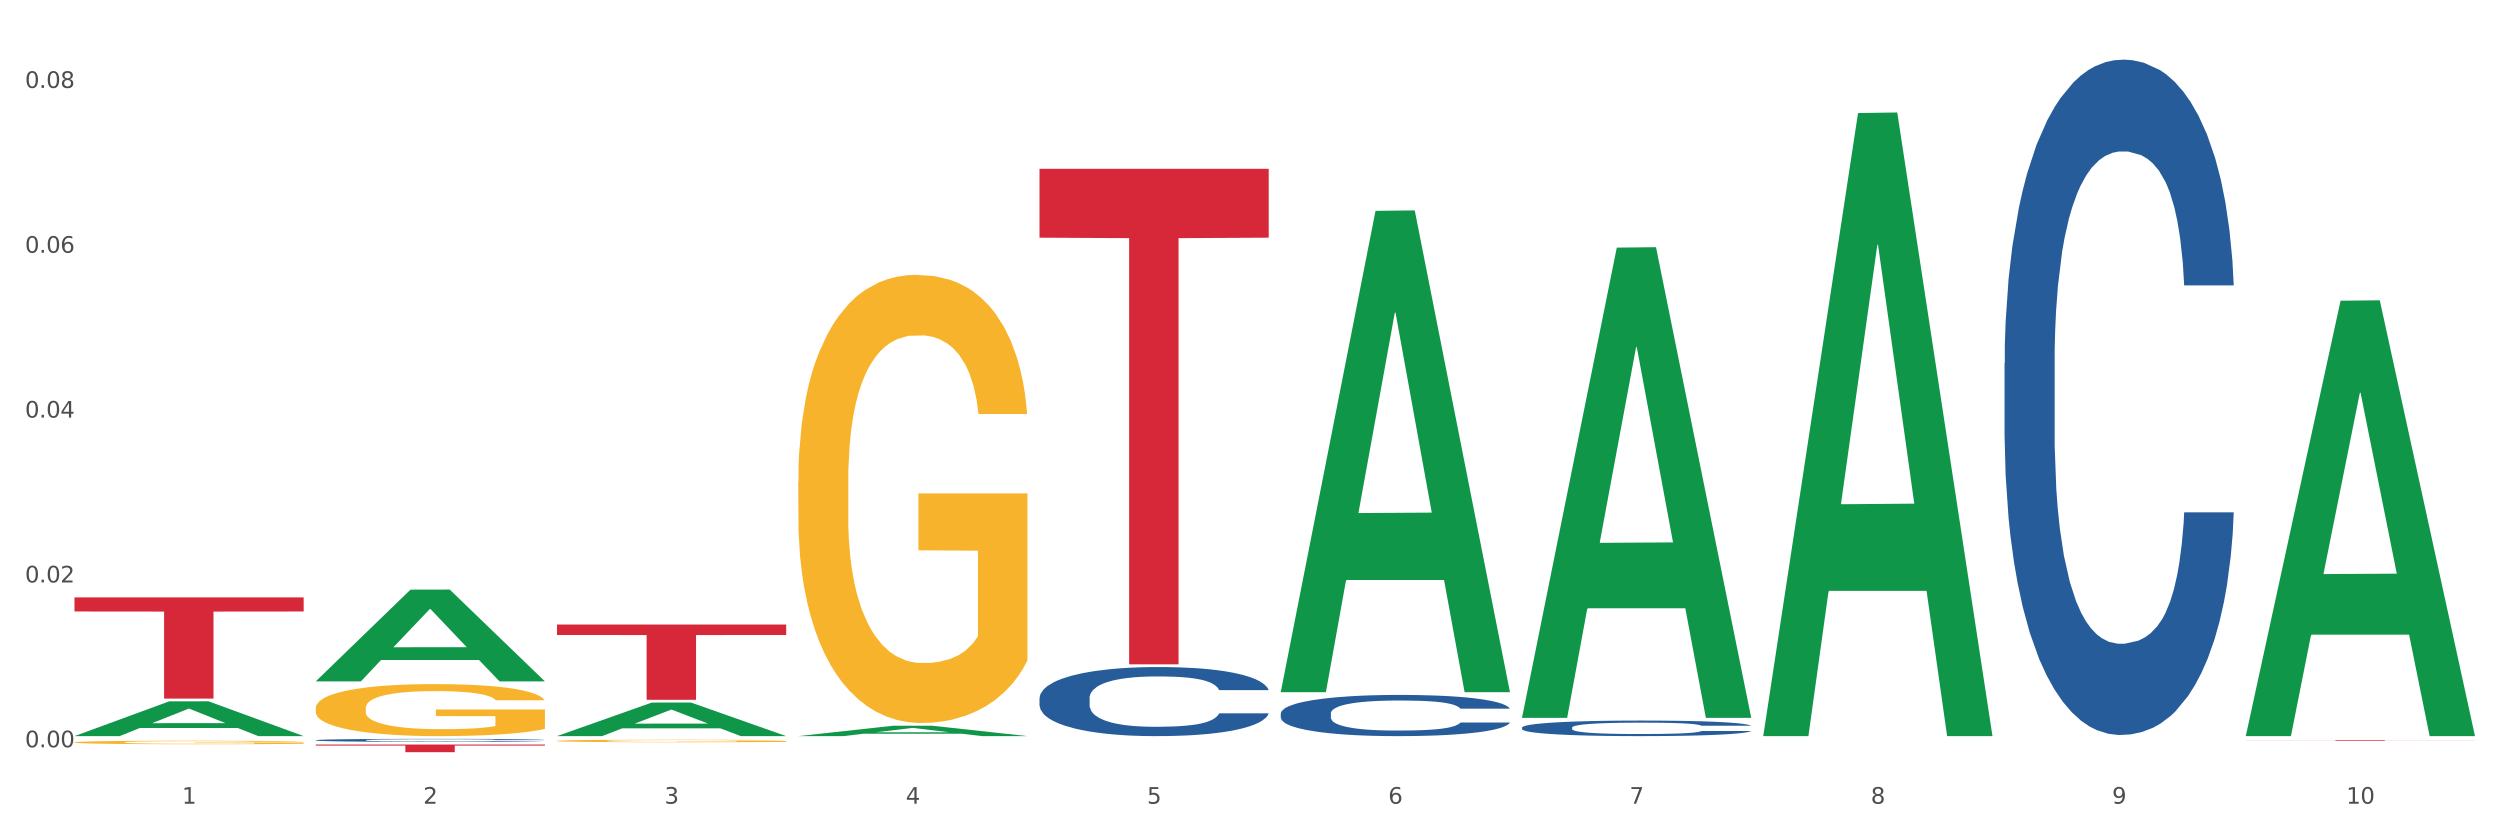 <?xml version="1.0" encoding="utf-8" standalone="no"?>
<!DOCTYPE svg PUBLIC "-//W3C//DTD SVG 1.1//EN"
  "http://www.w3.org/Graphics/SVG/1.1/DTD/svg11.dtd">
<svg xmlns:xlink="http://www.w3.org/1999/xlink" width="1080pt" height="360pt" viewBox="0 0 1080 360" xmlns="http://www.w3.org/2000/svg" version="1.1">
 <rect x="0" y="0" width="1080" height="360" fill="#333333" stroke="none"/>
 <defs>
  <style type="text/css">*{stroke-linejoin: round; stroke-linecap: butt}</style>
 </defs>
 <g id="figure_1">
  <g id="patch_1">
   <path d="M 0 360 
L 1080 360 
L 1080 0 
L 0 0 
z
" style="fill: #ffffff; stroke: #ffffff; stroke-linejoin: miter"/>
  </g>
  <g id="axes_1">
   <g id="matplotlib.axis_1">
    <g id="xtick_1">
     <g id="text_1">
      <!-- 1 -->
      <g style="fill: #4d4d4d" transform="translate(78.627 347.204) scale(0.096 -0.096)">
       <defs>
        <path id="DejaVuSans-31" d="M 794 531 
L 1825 531 
L 1825 4091 
L 703 3866 
L 703 4441 
L 1819 4666 
L 2450 4666 
L 2450 531 
L 3481 531 
L 3481 0 
L 794 0 
L 794 531 
z
" transform="scale(0.016)"/>
       </defs>
       <use xlink:href="#DejaVuSans-31"/>
      </g>
     </g>
    </g>
    <g id="xtick_2">
     <g id="text_2">
      <!-- 2 -->
      <g style="fill: #4d4d4d" transform="translate(182.851 347.204) scale(0.096 -0.096)">
       <defs>
        <path id="DejaVuSans-32" d="M 1228 531 
L 3431 531 
L 3431 0 
L 469 0 
L 469 531 
Q 828 903 1448 1529 
Q 2069 2156 2228 2338 
Q 2531 2678 2651 2914 
Q 2772 3150 2772 3378 
Q 2772 3750 2511 3984 
Q 2250 4219 1831 4219 
Q 1534 4219 1204 4116 
Q 875 4013 500 3803 
L 500 4441 
Q 881 4594 1212 4672 
Q 1544 4750 1819 4750 
Q 2544 4750 2975 4387 
Q 3406 4025 3406 3419 
Q 3406 3131 3298 2873 
Q 3191 2616 2906 2266 
Q 2828 2175 2409 1742 
Q 1991 1309 1228 531 
z
" transform="scale(0.016)"/>
       </defs>
       <use xlink:href="#DejaVuSans-32"/>
      </g>
     </g>
    </g>
    <g id="xtick_3">
     <g id="text_3">
      <!-- 3 -->
      <g style="fill: #4d4d4d" transform="translate(287.074 347.204) scale(0.096 -0.096)">
       <defs>
        <path id="DejaVuSans-33" d="M 2597 2516 
Q 3050 2419 3304 2112 
Q 3559 1806 3559 1356 
Q 3559 666 3084 287 
Q 2609 -91 1734 -91 
Q 1441 -91 1130 -33 
Q 819 25 488 141 
L 488 750 
Q 750 597 1062 519 
Q 1375 441 1716 441 
Q 2309 441 2620 675 
Q 2931 909 2931 1356 
Q 2931 1769 2642 2001 
Q 2353 2234 1838 2234 
L 1294 2234 
L 1294 2753 
L 1863 2753 
Q 2328 2753 2575 2939 
Q 2822 3125 2822 3475 
Q 2822 3834 2567 4026 
Q 2313 4219 1838 4219 
Q 1578 4219 1281 4162 
Q 984 4106 628 3988 
L 628 4550 
Q 988 4650 1302 4700 
Q 1616 4750 1894 4750 
Q 2613 4750 3031 4423 
Q 3450 4097 3450 3541 
Q 3450 3153 3228 2886 
Q 3006 2619 2597 2516 
z
" transform="scale(0.016)"/>
       </defs>
       <use xlink:href="#DejaVuSans-33"/>
      </g>
     </g>
    </g>
    <g id="xtick_4">
     <g id="text_4">
      <!-- 4 -->
      <g style="fill: #4d4d4d" transform="translate(391.298 347.204) scale(0.096 -0.096)">
       <defs>
        <path id="DejaVuSans-34" d="M 2419 4116 
L 825 1625 
L 2419 1625 
L 2419 4116 
z
M 2253 4666 
L 3047 4666 
L 3047 1625 
L 3713 1625 
L 3713 1100 
L 3047 1100 
L 3047 0 
L 2419 0 
L 2419 1100 
L 313 1100 
L 313 1709 
L 2253 4666 
z
" transform="scale(0.016)"/>
       </defs>
       <use xlink:href="#DejaVuSans-34"/>
      </g>
     </g>
    </g>
    <g id="xtick_5">
     <g id="text_5">
      <!-- 5 -->
      <g style="fill: #4d4d4d" transform="translate(495.522 347.204) scale(0.096 -0.096)">
       <defs>
        <path id="DejaVuSans-35" d="M 691 4666 
L 3169 4666 
L 3169 4134 
L 1269 4134 
L 1269 2991 
Q 1406 3038 1543 3061 
Q 1681 3084 1819 3084 
Q 2600 3084 3056 2656 
Q 3513 2228 3513 1497 
Q 3513 744 3044 326 
Q 2575 -91 1722 -91 
Q 1428 -91 1123 -41 
Q 819 9 494 109 
L 494 744 
Q 775 591 1075 516 
Q 1375 441 1709 441 
Q 2250 441 2565 725 
Q 2881 1009 2881 1497 
Q 2881 1984 2565 2268 
Q 2250 2553 1709 2553 
Q 1456 2553 1204 2497 
Q 953 2441 691 2322 
L 691 4666 
z
" transform="scale(0.016)"/>
       </defs>
       <use xlink:href="#DejaVuSans-35"/>
      </g>
     </g>
    </g>
    <g id="xtick_6">
     <g id="text_6">
      <!-- 6 -->
      <g style="fill: #4d4d4d" transform="translate(599.745 347.204) scale(0.096 -0.096)">
       <defs>
        <path id="DejaVuSans-36" d="M 2113 2584 
Q 1688 2584 1439 2293 
Q 1191 2003 1191 1497 
Q 1191 994 1439 701 
Q 1688 409 2113 409 
Q 2538 409 2786 701 
Q 3034 994 3034 1497 
Q 3034 2003 2786 2293 
Q 2538 2584 2113 2584 
z
M 3366 4563 
L 3366 3988 
Q 3128 4100 2886 4159 
Q 2644 4219 2406 4219 
Q 1781 4219 1451 3797 
Q 1122 3375 1075 2522 
Q 1259 2794 1537 2939 
Q 1816 3084 2150 3084 
Q 2853 3084 3261 2657 
Q 3669 2231 3669 1497 
Q 3669 778 3244 343 
Q 2819 -91 2113 -91 
Q 1303 -91 875 529 
Q 447 1150 447 2328 
Q 447 3434 972 4092 
Q 1497 4750 2381 4750 
Q 2619 4750 2861 4703 
Q 3103 4656 3366 4563 
z
" transform="scale(0.016)"/>
       </defs>
       <use xlink:href="#DejaVuSans-36"/>
      </g>
     </g>
    </g>
    <g id="xtick_7">
     <g id="text_7">
      <!-- 7 -->
      <g style="fill: #4d4d4d" transform="translate(703.969 347.204) scale(0.096 -0.096)">
       <defs>
        <path id="DejaVuSans-37" d="M 525 4666 
L 3525 4666 
L 3525 4397 
L 1831 0 
L 1172 0 
L 2766 4134 
L 525 4134 
L 525 4666 
z
" transform="scale(0.016)"/>
       </defs>
       <use xlink:href="#DejaVuSans-37"/>
      </g>
     </g>
    </g>
    <g id="xtick_8">
     <g id="text_8">
      <!-- 8 -->
      <g style="fill: #4d4d4d" transform="translate(808.193 347.204) scale(0.096 -0.096)">
       <defs>
        <path id="DejaVuSans-38" d="M 2034 2216 
Q 1584 2216 1326 1975 
Q 1069 1734 1069 1313 
Q 1069 891 1326 650 
Q 1584 409 2034 409 
Q 2484 409 2743 651 
Q 3003 894 3003 1313 
Q 3003 1734 2745 1975 
Q 2488 2216 2034 2216 
z
M 1403 2484 
Q 997 2584 770 2862 
Q 544 3141 544 3541 
Q 544 4100 942 4425 
Q 1341 4750 2034 4750 
Q 2731 4750 3128 4425 
Q 3525 4100 3525 3541 
Q 3525 3141 3298 2862 
Q 3072 2584 2669 2484 
Q 3125 2378 3379 2068 
Q 3634 1759 3634 1313 
Q 3634 634 3220 271 
Q 2806 -91 2034 -91 
Q 1263 -91 848 271 
Q 434 634 434 1313 
Q 434 1759 690 2068 
Q 947 2378 1403 2484 
z
M 1172 3481 
Q 1172 3119 1398 2916 
Q 1625 2713 2034 2713 
Q 2441 2713 2670 2916 
Q 2900 3119 2900 3481 
Q 2900 3844 2670 4047 
Q 2441 4250 2034 4250 
Q 1625 4250 1398 4047 
Q 1172 3844 1172 3481 
z
" transform="scale(0.016)"/>
       </defs>
       <use xlink:href="#DejaVuSans-38"/>
      </g>
     </g>
    </g>
    <g id="xtick_9">
     <g id="text_9">
      <!-- 9 -->
      <g style="fill: #4d4d4d" transform="translate(912.416 347.204) scale(0.096 -0.096)">
       <defs>
        <path id="DejaVuSans-39" d="M 703 97 
L 703 672 
Q 941 559 1184 500 
Q 1428 441 1663 441 
Q 2288 441 2617 861 
Q 2947 1281 2994 2138 
Q 2813 1869 2534 1725 
Q 2256 1581 1919 1581 
Q 1219 1581 811 2004 
Q 403 2428 403 3163 
Q 403 3881 828 4315 
Q 1253 4750 1959 4750 
Q 2769 4750 3195 4129 
Q 3622 3509 3622 2328 
Q 3622 1225 3098 567 
Q 2575 -91 1691 -91 
Q 1453 -91 1209 -44 
Q 966 3 703 97 
z
M 1959 2075 
Q 2384 2075 2632 2365 
Q 2881 2656 2881 3163 
Q 2881 3666 2632 3958 
Q 2384 4250 1959 4250 
Q 1534 4250 1286 3958 
Q 1038 3666 1038 3163 
Q 1038 2656 1286 2365 
Q 1534 2075 1959 2075 
z
" transform="scale(0.016)"/>
       </defs>
       <use xlink:href="#DejaVuSans-39"/>
      </g>
     </g>
    </g>
    <g id="xtick_10">
     <g id="text_10">
      <!-- 10 -->
      <g style="fill: #4d4d4d" transform="translate(1013.586 347.204) scale(0.096 -0.096)">
       <defs>
        <path id="DejaVuSans-30" d="M 2034 4250 
Q 1547 4250 1301 3770 
Q 1056 3291 1056 2328 
Q 1056 1369 1301 889 
Q 1547 409 2034 409 
Q 2525 409 2770 889 
Q 3016 1369 3016 2328 
Q 3016 3291 2770 3770 
Q 2525 4250 2034 4250 
z
M 2034 4750 
Q 2819 4750 3233 4129 
Q 3647 3509 3647 2328 
Q 3647 1150 3233 529 
Q 2819 -91 2034 -91 
Q 1250 -91 836 529 
Q 422 1150 422 2328 
Q 422 3509 836 4129 
Q 1250 4750 2034 4750 
z
" transform="scale(0.016)"/>
       </defs>
       <use xlink:href="#DejaVuSans-31"/>
       <use xlink:href="#DejaVuSans-30" transform="translate(63.623 0)"/>
      </g>
     </g>
    </g>
    <g id="xtick_11"/>
    <g id="xtick_12"/>
    <g id="xtick_13"/>
    <g id="xtick_14"/>
    <g id="xtick_15"/>
    <g id="xtick_16"/>
    <g id="xtick_17"/>
    <g id="xtick_18"/>
    <g id="xtick_19"/>
   </g>
   <g id="matplotlib.axis_2">
    <g id="ytick_1">
     <g id="text_11">
      <!-- 0.00 -->
      <g style="fill: #4d4d4d" transform="translate(10.8 322.827) scale(0.096 -0.096)">
       <defs>
        <path id="DejaVuSans-2e" d="M 684 794 
L 1344 794 
L 1344 0 
L 684 0 
L 684 794 
z
" transform="scale(0.016)"/>
       </defs>
       <use xlink:href="#DejaVuSans-30"/>
       <use xlink:href="#DejaVuSans-2e" transform="translate(63.623 0)"/>
       <use xlink:href="#DejaVuSans-30" transform="translate(95.41 0)"/>
       <use xlink:href="#DejaVuSans-30" transform="translate(159.033 0)"/>
      </g>
     </g>
    </g>
    <g id="ytick_2">
     <g id="text_12">
      <!-- 0.02 -->
      <g style="fill: #4d4d4d" transform="translate(10.8 251.615) scale(0.096 -0.096)">
       <use xlink:href="#DejaVuSans-30"/>
       <use xlink:href="#DejaVuSans-2e" transform="translate(63.623 0)"/>
       <use xlink:href="#DejaVuSans-30" transform="translate(95.41 0)"/>
       <use xlink:href="#DejaVuSans-32" transform="translate(159.033 0)"/>
      </g>
     </g>
    </g>
    <g id="ytick_3">
     <g id="text_13">
      <!-- 0.04 -->
      <g style="fill: #4d4d4d" transform="translate(10.8 180.404) scale(0.096 -0.096)">
       <use xlink:href="#DejaVuSans-30"/>
       <use xlink:href="#DejaVuSans-2e" transform="translate(63.623 0)"/>
       <use xlink:href="#DejaVuSans-30" transform="translate(95.41 0)"/>
       <use xlink:href="#DejaVuSans-34" transform="translate(159.033 0)"/>
      </g>
     </g>
    </g>
    <g id="ytick_4">
     <g id="text_14">
      <!-- 0.06 -->
      <g style="fill: #4d4d4d" transform="translate(10.8 109.192) scale(0.096 -0.096)">
       <use xlink:href="#DejaVuSans-30"/>
       <use xlink:href="#DejaVuSans-2e" transform="translate(63.623 0)"/>
       <use xlink:href="#DejaVuSans-30" transform="translate(95.41 0)"/>
       <use xlink:href="#DejaVuSans-36" transform="translate(159.033 0)"/>
      </g>
     </g>
    </g>
    <g id="ytick_5">
     <g id="text_15">
      <!-- 0.08 -->
      <g style="fill: #4d4d4d" transform="translate(10.8 37.98) scale(0.096 -0.096)">
       <use xlink:href="#DejaVuSans-30"/>
       <use xlink:href="#DejaVuSans-2e" transform="translate(63.623 0)"/>
       <use xlink:href="#DejaVuSans-30" transform="translate(95.41 0)"/>
       <use xlink:href="#DejaVuSans-38" transform="translate(159.033 0)"/>
      </g>
     </g>
    </g>
    <g id="ytick_6"/>
    <g id="ytick_7"/>
    <g id="ytick_8"/>
    <g id="ytick_9"/>
   </g>
   <g id="PolyCollection_1">
    <path d="M 32.175 317.978 
L 32.277 317.964 
L 73.107 302.973 
L 90.051 302.959 
L 131.187 318.006 
L 111.589 318.006 
L 102.709 314.502 
L 60.552 314.502 
L 60.246 314.559 
L 51.671 318.006 
L 32.175 318.006 
L 32.175 317.978 
L 65.86 312.411 
L 97.401 312.397 
L 81.783 306.166 
L 81.579 306.138 
L 81.375 306.18 
L 65.758 312.397 
L 65.86 312.411 
L 32.175 317.978 
z
" clip-path="url(#p36916432f7)" style="fill: #109648"/>
    <path d="M 970.188 319.676 
L 1069.2 319.676 
L 1069.2 319.718 
L 1030.252 319.718 
L 1030.252 319.977 
L 1008.901 319.977 
L 1008.901 319.718 
L 970.188 319.718 
L 970.188 319.676 
L 970.188 319.676 
z
" clip-path="url(#p36916432f7)" style="fill: #d62839"/>
    <path d="M 449.069 72.933 
L 548.082 72.933 
L 548.082 102.68 
L 509.134 102.881 
L 509.134 286.987 
L 487.783 286.987 
L 487.783 102.881 
L 449.069 102.68 
L 449.069 73.134 
L 449.069 72.933 
z
" clip-path="url(#p36916432f7)" style="fill: #d62839"/>
    <path d="M 240.622 269.793 
L 339.635 269.793 
L 339.635 274.313 
L 300.687 274.344 
L 300.687 302.324 
L 279.336 302.324 
L 279.336 274.344 
L 240.622 274.313 
L 240.622 269.823 
L 240.622 269.793 
z
" clip-path="url(#p36916432f7)" style="fill: #d62839"/>
    <path d="M 136.399 321.651 
L 235.411 321.651 
L 235.411 322.109 
L 196.463 322.112 
L 196.463 324.95 
L 175.112 324.95 
L 175.112 322.112 
L 136.399 322.109 
L 136.399 321.654 
L 136.399 321.651 
z
" clip-path="url(#p36916432f7)" style="fill: #d62839"/>
    <path d="M 32.175 258.088 
L 131.187 258.088 
L 131.187 264.161 
L 92.239 264.202 
L 92.239 301.785 
L 70.888 301.785 
L 70.888 264.202 
L 32.175 264.161 
L 32.175 258.129 
L 32.175 258.088 
z
" clip-path="url(#p36916432f7)" style="fill: #d62839"/>
    <path d="M 344.846 208.197 
L 344.963 208.02 
L 344.963 201.655 
L 345.197 196.173 
L 346.366 182.912 
L 348.119 171.949 
L 349.405 166.114 
L 350.691 161.34 
L 352.21 156.566 
L 354.081 151.615 
L 357.471 144.365 
L 359.575 140.652 
L 362.147 136.762 
L 366.823 131.104 
L 370.213 127.921 
L 373.72 125.269 
L 379.448 122.086 
L 383.188 120.672 
L 387.163 119.611 
L 391.956 118.903 
L 395.579 118.727 
L 403.529 119.257 
L 410.309 120.848 
L 413.582 122.086 
L 417.79 124.208 
L 420.011 125.623 
L 423.635 128.452 
L 427.376 132.165 
L 429.947 135.348 
L 433.805 141.36 
L 436.728 147.371 
L 439.416 154.798 
L 440.819 159.926 
L 441.871 164.7 
L 442.806 170.181 
L 443.741 178.845 
L 422.7 178.845 
L 421.882 172.657 
L 420.596 166.821 
L 418.725 161.163 
L 417.089 157.627 
L 414.283 153.206 
L 411.711 150.377 
L 409.023 148.255 
L 405.75 146.487 
L 403.178 145.603 
L 399.554 144.896 
L 392.423 145.073 
L 387.63 146.487 
L 384.357 148.255 
L 382.253 149.847 
L 380.383 151.615 
L 378.279 154.09 
L 375.824 157.804 
L 374.07 161.163 
L 372.317 165.407 
L 370.914 169.651 
L 369.628 174.602 
L 368.576 179.906 
L 367.758 185.388 
L 367.056 192.107 
L 366.472 203.246 
L 366.472 227.471 
L 366.706 232.952 
L 367.29 240.202 
L 367.992 245.683 
L 369.161 252.225 
L 370.213 256.646 
L 372.2 263.011 
L 374.421 268.316 
L 376.174 271.675 
L 377.928 274.504 
L 380.967 278.394 
L 384.357 281.577 
L 387.28 283.522 
L 391.254 285.29 
L 393.943 285.998 
L 396.281 286.351 
L 402.009 286.351 
L 406.1 285.821 
L 410.659 284.583 
L 414.166 282.992 
L 417.089 281.047 
L 420.362 277.864 
L 422.466 274.858 
L 422.466 237.903 
L 396.748 237.726 
L 396.748 213.148 
L 443.858 213.148 
L 443.858 285.29 
L 441.871 289.004 
L 439.65 292.363 
L 437.312 295.369 
L 433.805 299.082 
L 429.597 302.619 
L 425.856 305.094 
L 421.882 307.216 
L 417.206 309.161 
L 411.127 310.929 
L 407.386 311.637 
L 402.71 312.167 
L 397.216 312.344 
L 392.423 311.99 
L 387.747 311.106 
L 382.838 309.515 
L 378.045 307.216 
L 374.421 304.917 
L 370.797 302.088 
L 366.94 298.375 
L 363.9 294.839 
L 361.562 291.656 
L 358.99 287.589 
L 356.185 282.285 
L 354.081 277.51 
L 352.21 272.559 
L 350.223 266.194 
L 348.82 260.713 
L 347.418 253.817 
L 346.599 248.689 
L 345.664 240.732 
L 344.963 229.592 
L 344.846 208.197 
z
" clip-path="url(#p36916432f7)" style="fill: #f7b32b"/>
    <path d="M 240.622 320.071 
L 240.739 320.07 
L 240.739 320.035 
L 240.973 320.005 
L 242.142 319.931 
L 243.895 319.87 
L 245.181 319.838 
L 246.467 319.811 
L 247.987 319.784 
L 249.857 319.757 
L 253.247 319.717 
L 255.351 319.696 
L 257.923 319.674 
L 262.599 319.643 
L 265.989 319.625 
L 269.496 319.61 
L 275.224 319.593 
L 278.965 319.585 
L 282.939 319.579 
L 287.732 319.575 
L 291.356 319.574 
L 299.305 319.577 
L 306.085 319.586 
L 309.358 319.593 
L 313.566 319.605 
L 315.788 319.612 
L 319.411 319.628 
L 323.152 319.649 
L 325.724 319.666 
L 329.581 319.7 
L 332.504 319.733 
L 335.193 319.775 
L 336.595 319.803 
L 337.647 319.83 
L 338.583 319.86 
L 339.518 319.908 
L 318.476 319.908 
L 317.658 319.874 
L 316.372 319.841 
L 314.502 319.81 
L 312.865 319.79 
L 310.06 319.766 
L 307.488 319.75 
L 304.799 319.738 
L 301.526 319.728 
L 298.954 319.723 
L 295.33 319.72 
L 288.2 319.721 
L 283.407 319.728 
L 280.134 319.738 
L 278.03 319.747 
L 276.159 319.757 
L 274.055 319.771 
L 271.6 319.791 
L 269.847 319.81 
L 268.093 319.834 
L 266.69 319.857 
L 265.405 319.885 
L 264.352 319.914 
L 263.534 319.945 
L 262.833 319.982 
L 262.248 320.044 
L 262.248 320.179 
L 262.482 320.209 
L 263.067 320.249 
L 263.768 320.28 
L 264.937 320.316 
L 265.989 320.341 
L 267.976 320.376 
L 270.197 320.406 
L 271.951 320.424 
L 273.704 320.44 
L 276.744 320.462 
L 280.134 320.479 
L 283.056 320.49 
L 287.031 320.5 
L 289.719 320.504 
L 292.057 320.506 
L 297.785 320.506 
L 301.877 320.503 
L 306.436 320.496 
L 309.943 320.487 
L 312.865 320.476 
L 316.138 320.459 
L 318.242 320.442 
L 318.242 320.237 
L 292.525 320.236 
L 292.525 320.099 
L 339.635 320.099 
L 339.635 320.5 
L 337.647 320.521 
L 335.426 320.539 
L 333.088 320.556 
L 329.581 320.577 
L 325.373 320.596 
L 321.632 320.61 
L 317.658 320.622 
L 312.982 320.633 
L 306.903 320.643 
L 303.163 320.646 
L 298.487 320.649 
L 292.992 320.65 
L 288.2 320.648 
L 283.524 320.644 
L 278.614 320.635 
L 273.821 320.622 
L 270.197 320.609 
L 266.574 320.593 
L 262.716 320.573 
L 259.677 320.553 
L 257.339 320.535 
L 254.767 320.513 
L 251.961 320.483 
L 249.857 320.457 
L 247.987 320.429 
L 246 320.394 
L 244.597 320.363 
L 243.194 320.325 
L 242.376 320.297 
L 241.441 320.252 
L 240.739 320.19 
L 240.622 320.071 
z
" clip-path="url(#p36916432f7)" style="fill: #f7b32b"/>
    <path d="M 136.399 305.923 
L 136.516 305.902 
L 136.516 305.164 
L 136.749 304.528 
L 137.918 302.989 
L 139.672 301.717 
L 140.958 301.04 
L 142.244 300.486 
L 143.763 299.932 
L 145.634 299.358 
L 149.024 298.517 
L 151.128 298.086 
L 153.699 297.635 
L 158.375 296.978 
L 161.765 296.609 
L 165.272 296.301 
L 171 295.932 
L 174.741 295.768 
L 178.716 295.645 
L 183.508 295.562 
L 187.132 295.542 
L 195.081 295.604 
L 201.861 295.788 
L 205.135 295.932 
L 209.343 296.178 
L 211.564 296.342 
L 215.188 296.67 
L 218.928 297.101 
L 221.5 297.47 
L 225.358 298.168 
L 228.28 298.865 
L 230.969 299.727 
L 232.372 300.322 
L 233.424 300.876 
L 234.359 301.512 
L 235.294 302.517 
L 214.253 302.517 
L 213.434 301.799 
L 212.148 301.122 
L 210.278 300.466 
L 208.641 300.055 
L 205.836 299.542 
L 203.264 299.214 
L 200.576 298.968 
L 197.302 298.763 
L 194.731 298.66 
L 191.107 298.578 
L 183.976 298.599 
L 179.183 298.763 
L 175.91 298.968 
L 173.806 299.153 
L 171.936 299.358 
L 169.831 299.645 
L 167.377 300.076 
L 165.623 300.466 
L 163.87 300.958 
L 162.467 301.45 
L 161.181 302.025 
L 160.129 302.64 
L 159.311 303.276 
L 158.609 304.056 
L 158.025 305.348 
L 158.025 308.159 
L 158.259 308.795 
L 158.843 309.636 
L 159.544 310.272 
L 160.713 311.031 
L 161.765 311.544 
L 163.753 312.283 
L 165.974 312.898 
L 167.727 313.288 
L 169.481 313.616 
L 172.52 314.067 
L 175.91 314.437 
L 178.833 314.662 
L 182.807 314.867 
L 185.496 314.95 
L 187.834 314.991 
L 193.562 314.991 
L 197.653 314.929 
L 202.212 314.785 
L 205.719 314.601 
L 208.641 314.375 
L 211.915 314.006 
L 214.019 313.657 
L 214.019 309.369 
L 188.301 309.349 
L 188.301 306.497 
L 235.411 306.497 
L 235.411 314.867 
L 233.424 315.298 
L 231.203 315.688 
L 228.865 316.037 
L 225.358 316.468 
L 221.15 316.878 
L 217.409 317.165 
L 213.434 317.411 
L 208.758 317.637 
L 202.68 317.842 
L 198.939 317.924 
L 194.263 317.986 
L 188.769 318.006 
L 183.976 317.965 
L 179.3 317.863 
L 174.39 317.678 
L 169.598 317.411 
L 165.974 317.145 
L 162.35 316.816 
L 158.492 316.386 
L 155.453 315.975 
L 153.115 315.606 
L 150.543 315.134 
L 147.738 314.519 
L 145.634 313.965 
L 143.763 313.39 
L 141.776 312.652 
L 140.373 312.016 
L 138.97 311.216 
L 138.152 310.621 
L 137.217 309.698 
L 136.516 308.405 
L 136.399 305.923 
z
" clip-path="url(#p36916432f7)" style="fill: #f7b32b"/>
    <path d="M 32.175 320.697 
L 32.292 320.695 
L 32.292 320.646 
L 32.526 320.603 
L 33.695 320.5 
L 35.448 320.414 
L 36.734 320.368 
L 38.02 320.331 
L 39.54 320.294 
L 41.41 320.255 
L 44.8 320.199 
L 46.904 320.17 
L 49.476 320.139 
L 54.152 320.095 
L 57.542 320.07 
L 61.049 320.05 
L 66.777 320.025 
L 70.517 320.014 
L 74.492 320.006 
L 79.285 320 
L 82.909 319.999 
L 90.858 320.003 
L 97.638 320.015 
L 100.911 320.025 
L 105.119 320.042 
L 107.34 320.053 
L 110.964 320.075 
L 114.705 320.104 
L 117.277 320.128 
L 121.134 320.175 
L 124.057 320.222 
L 126.745 320.28 
L 128.148 320.32 
L 129.2 320.357 
L 130.135 320.4 
L 131.071 320.468 
L 110.029 320.468 
L 109.211 320.419 
L 107.925 320.374 
L 106.054 320.33 
L 104.418 320.302 
L 101.612 320.268 
L 99.041 320.246 
L 96.352 320.229 
L 93.079 320.215 
L 90.507 320.208 
L 86.883 320.203 
L 79.752 320.204 
L 74.96 320.215 
L 71.686 320.229 
L 69.582 320.242 
L 67.712 320.255 
L 65.608 320.275 
L 63.153 320.304 
L 61.399 320.33 
L 59.646 320.363 
L 58.243 320.396 
L 56.957 320.435 
L 55.905 320.476 
L 55.087 320.519 
L 54.386 320.571 
L 53.801 320.658 
L 53.801 320.847 
L 54.035 320.89 
L 54.619 320.946 
L 55.321 320.989 
L 56.49 321.04 
L 57.542 321.075 
L 59.529 321.124 
L 61.75 321.166 
L 63.504 321.192 
L 65.257 321.214 
L 68.296 321.244 
L 71.686 321.269 
L 74.609 321.284 
L 78.583 321.298 
L 81.272 321.304 
L 83.61 321.306 
L 89.338 321.306 
L 93.429 321.302 
L 97.988 321.293 
L 101.495 321.28 
L 104.418 321.265 
L 107.691 321.24 
L 109.795 321.217 
L 109.795 320.929 
L 84.078 320.927 
L 84.078 320.735 
L 131.187 320.735 
L 131.187 321.298 
L 129.2 321.327 
L 126.979 321.353 
L 124.641 321.377 
L 121.134 321.406 
L 116.926 321.433 
L 113.185 321.453 
L 109.211 321.469 
L 104.535 321.484 
L 98.456 321.498 
L 94.715 321.504 
L 90.039 321.508 
L 84.545 321.509 
L 79.752 321.507 
L 75.076 321.5 
L 70.167 321.487 
L 65.374 321.469 
L 61.75 321.451 
L 58.126 321.429 
L 54.269 321.4 
L 51.229 321.373 
L 48.891 321.348 
L 46.32 321.316 
L 43.514 321.275 
L 41.41 321.238 
L 39.54 321.199 
L 37.552 321.149 
L 36.15 321.106 
L 34.747 321.053 
L 33.928 321.013 
L 32.993 320.951 
L 32.292 320.864 
L 32.175 320.697 
z
" clip-path="url(#p36916432f7)" style="fill: #f7b32b"/>
    <path d="M 136.399 319.763 
L 136.516 319.762 
L 136.516 319.728 
L 136.867 319.683 
L 138.154 319.601 
L 139.793 319.538 
L 142.602 319.464 
L 144.123 319.434 
L 146.113 319.399 
L 150.209 319.343 
L 154.89 319.296 
L 158.167 319.27 
L 160.625 319.253 
L 166.126 319.224 
L 169.286 319.211 
L 172.563 319.2 
L 175.372 319.193 
L 180.053 319.185 
L 183.798 319.181 
L 188.129 319.18 
L 191.757 319.181 
L 196.555 319.186 
L 203.577 319.2 
L 206.269 319.208 
L 209.897 319.223 
L 213.642 319.242 
L 216.685 319.261 
L 220.196 319.288 
L 223.824 319.323 
L 227.336 319.368 
L 229.793 319.41 
L 231.783 319.454 
L 233.538 319.507 
L 234.826 319.565 
L 235.411 319.614 
L 213.993 319.614 
L 213.408 319.57 
L 212.238 319.522 
L 211.068 319.49 
L 209.78 319.464 
L 207.791 319.435 
L 206.035 319.416 
L 203.109 319.393 
L 200.417 319.379 
L 198.194 319.371 
L 195.502 319.364 
L 189.767 319.357 
L 185.671 319.357 
L 183.096 319.359 
L 179.936 319.365 
L 177.244 319.373 
L 174.084 319.387 
L 171.626 319.403 
L 169.169 319.423 
L 167.764 319.437 
L 165.658 319.463 
L 164.253 319.484 
L 162.381 319.521 
L 161.327 319.547 
L 159.455 319.615 
L 158.635 319.664 
L 158.284 319.699 
L 158.05 319.737 
L 158.05 319.922 
L 158.752 320.004 
L 159.338 320.04 
L 160.274 320.08 
L 162.029 320.132 
L 164.604 320.183 
L 167.296 320.22 
L 169.52 320.243 
L 171.626 320.259 
L 173.733 320.272 
L 176.308 320.284 
L 178.415 320.291 
L 181.575 320.298 
L 185.32 320.302 
L 188.246 320.302 
L 194.214 320.296 
L 196.906 320.29 
L 199.481 320.282 
L 202.29 320.269 
L 204.514 320.254 
L 205.801 320.244 
L 207.908 320.221 
L 209.546 320.197 
L 210.951 320.17 
L 211.887 320.147 
L 212.94 320.111 
L 213.759 320.071 
L 213.993 320.049 
L 235.411 320.049 
L 234.943 320.092 
L 234.124 320.134 
L 232.485 320.189 
L 231.198 320.221 
L 229.208 320.26 
L 227.102 320.293 
L 224.176 320.33 
L 221.484 320.357 
L 218.675 320.381 
L 215.632 320.402 
L 210.131 320.432 
L 208.142 320.44 
L 203.928 320.455 
L 200.651 320.463 
L 195.853 320.471 
L 190.937 320.476 
L 185.788 320.477 
L 181.223 320.475 
L 176.191 320.468 
L 173.031 320.46 
L 169.52 320.45 
L 165.424 320.433 
L 161.561 320.413 
L 157.933 320.389 
L 154.539 320.362 
L 151.379 320.331 
L 147.283 320.28 
L 144.24 320.231 
L 142.016 320.184 
L 140.495 320.145 
L 138.973 320.096 
L 138.154 320.061 
L 136.867 319.978 
L 136.399 319.901 
L 136.399 319.763 
z
" clip-path="url(#p36916432f7)" style="fill: #255c99"/>
    <path d="M 449.069 301.571 
L 449.187 301.544 
L 449.187 300.78 
L 449.538 299.745 
L 450.825 297.837 
L 452.464 296.392 
L 455.272 294.702 
L 456.794 293.994 
L 458.783 293.203 
L 462.88 291.922 
L 467.561 290.832 
L 470.838 290.232 
L 473.296 289.851 
L 478.797 289.169 
L 481.957 288.87 
L 485.234 288.624 
L 488.042 288.461 
L 492.724 288.27 
L 496.469 288.188 
L 500.799 288.161 
L 504.427 288.188 
L 509.226 288.297 
L 516.248 288.624 
L 518.94 288.815 
L 522.568 289.142 
L 526.313 289.578 
L 529.356 290.014 
L 532.867 290.641 
L 536.495 291.459 
L 540.006 292.495 
L 542.464 293.449 
L 544.454 294.457 
L 546.209 295.684 
L 547.497 297.019 
L 548.082 298.137 
L 526.664 298.137 
L 526.079 297.128 
L 524.909 296.038 
L 523.738 295.302 
L 522.451 294.702 
L 520.461 294.021 
L 518.706 293.585 
L 515.78 293.067 
L 513.088 292.74 
L 510.864 292.549 
L 508.173 292.386 
L 502.438 292.222 
L 498.342 292.222 
L 495.767 292.277 
L 492.607 292.413 
L 489.915 292.604 
L 486.755 292.931 
L 484.297 293.285 
L 481.84 293.748 
L 480.435 294.075 
L 478.328 294.675 
L 476.924 295.166 
L 475.051 296.011 
L 473.998 296.61 
L 472.126 298.164 
L 471.306 299.309 
L 470.955 300.099 
L 470.721 300.971 
L 470.721 305.223 
L 471.423 307.131 
L 472.009 307.949 
L 472.945 308.876 
L 474.7 310.075 
L 477.275 311.247 
L 479.967 312.092 
L 482.191 312.61 
L 484.297 312.991 
L 486.404 313.291 
L 488.979 313.564 
L 491.085 313.727 
L 494.245 313.891 
L 497.991 313.972 
L 500.916 313.972 
L 506.885 313.836 
L 509.577 313.7 
L 512.152 313.509 
L 514.961 313.209 
L 517.184 312.882 
L 518.472 312.637 
L 520.578 312.119 
L 522.217 311.574 
L 523.621 310.947 
L 524.558 310.402 
L 525.611 309.584 
L 526.43 308.658 
L 526.664 308.167 
L 548.082 308.167 
L 547.614 309.148 
L 546.795 310.102 
L 545.156 311.383 
L 543.869 312.119 
L 541.879 313.018 
L 539.772 313.782 
L 536.846 314.627 
L 534.155 315.253 
L 531.346 315.799 
L 528.303 316.289 
L 522.802 316.971 
L 520.813 317.161 
L 516.599 317.488 
L 513.322 317.679 
L 508.524 317.87 
L 503.608 317.979 
L 498.459 318.006 
L 493.894 317.952 
L 488.862 317.788 
L 485.702 317.625 
L 482.191 317.379 
L 478.094 316.998 
L 474.232 316.535 
L 470.604 315.989 
L 467.21 315.363 
L 464.05 314.654 
L 459.954 313.482 
L 456.911 312.337 
L 454.687 311.274 
L 453.166 310.375 
L 451.644 309.23 
L 450.825 308.439 
L 449.538 306.532 
L 449.069 304.76 
L 449.069 301.571 
z
" clip-path="url(#p36916432f7)" style="fill: #255c99"/>
    <path d="M 553.293 308.205 
L 553.41 308.189 
L 553.41 307.734 
L 553.761 307.116 
L 555.049 305.978 
L 556.687 305.117 
L 559.496 304.109 
L 561.017 303.686 
L 563.007 303.215 
L 567.103 302.451 
L 571.785 301.801 
L 575.062 301.443 
L 577.52 301.216 
L 583.02 300.809 
L 586.18 300.63 
L 589.457 300.484 
L 592.266 300.387 
L 596.948 300.273 
L 600.693 300.224 
L 605.023 300.208 
L 608.651 300.224 
L 613.45 300.289 
L 620.472 300.484 
L 623.164 300.598 
L 626.792 300.793 
L 630.537 301.053 
L 633.58 301.313 
L 637.091 301.687 
L 640.719 302.175 
L 644.23 302.792 
L 646.688 303.361 
L 648.677 303.963 
L 650.433 304.694 
L 651.72 305.491 
L 652.306 306.157 
L 630.888 306.157 
L 630.303 305.556 
L 629.132 304.905 
L 627.962 304.467 
L 626.675 304.109 
L 624.685 303.703 
L 622.929 303.442 
L 620.004 303.134 
L 617.312 302.939 
L 615.088 302.825 
L 612.396 302.727 
L 606.661 302.63 
L 602.565 302.63 
L 599.99 302.662 
L 596.83 302.744 
L 594.139 302.857 
L 590.979 303.052 
L 588.521 303.264 
L 586.063 303.54 
L 584.659 303.735 
L 582.552 304.093 
L 581.148 304.385 
L 579.275 304.889 
L 578.222 305.247 
L 576.349 306.173 
L 575.53 306.856 
L 575.179 307.327 
L 574.945 307.847 
L 574.945 310.383 
L 575.647 311.521 
L 576.232 312.009 
L 577.168 312.561 
L 578.924 313.276 
L 581.499 313.975 
L 584.191 314.479 
L 586.414 314.788 
L 588.521 315.016 
L 590.628 315.194 
L 593.202 315.357 
L 595.309 315.454 
L 598.469 315.552 
L 602.214 315.601 
L 605.14 315.601 
L 611.109 315.519 
L 613.801 315.438 
L 616.375 315.324 
L 619.184 315.146 
L 621.408 314.951 
L 622.695 314.804 
L 624.802 314.495 
L 626.441 314.17 
L 627.845 313.796 
L 628.781 313.471 
L 629.835 312.984 
L 630.654 312.431 
L 630.888 312.139 
L 652.306 312.139 
L 651.837 312.724 
L 651.018 313.293 
L 649.38 314.057 
L 648.092 314.495 
L 646.103 315.032 
L 643.996 315.487 
L 641.07 315.991 
L 638.378 316.365 
L 635.569 316.69 
L 632.526 316.982 
L 627.026 317.389 
L 625.036 317.502 
L 620.823 317.698 
L 617.546 317.811 
L 612.747 317.925 
L 607.832 317.99 
L 602.682 318.006 
L 598.118 317.974 
L 593.085 317.876 
L 589.925 317.779 
L 586.414 317.633 
L 582.318 317.405 
L 578.456 317.129 
L 574.828 316.804 
L 571.434 316.43 
L 568.274 316.007 
L 564.177 315.308 
L 561.135 314.625 
L 558.911 313.992 
L 557.389 313.455 
L 555.868 312.772 
L 555.049 312.301 
L 553.761 311.163 
L 553.293 310.107 
L 553.293 308.205 
z
" clip-path="url(#p36916432f7)" style="fill: #255c99"/>
    <path d="M 657.517 314.301 
L 657.634 314.295 
L 657.634 314.123 
L 657.985 313.89 
L 659.272 313.461 
L 660.911 313.135 
L 663.72 312.755 
L 665.241 312.596 
L 667.231 312.418 
L 671.327 312.129 
L 676.008 311.884 
L 679.285 311.749 
L 681.743 311.663 
L 687.244 311.509 
L 690.404 311.442 
L 693.681 311.387 
L 696.49 311.35 
L 701.171 311.307 
L 704.916 311.289 
L 709.247 311.282 
L 712.875 311.289 
L 717.673 311.313 
L 724.695 311.387 
L 727.387 311.43 
L 731.015 311.503 
L 734.76 311.602 
L 737.803 311.7 
L 741.314 311.841 
L 744.943 312.025 
L 748.454 312.258 
L 750.911 312.473 
L 752.901 312.7 
L 754.657 312.976 
L 755.944 313.277 
L 756.529 313.528 
L 735.112 313.528 
L 734.526 313.301 
L 733.356 313.056 
L 732.186 312.89 
L 730.898 312.755 
L 728.909 312.602 
L 727.153 312.503 
L 724.227 312.387 
L 721.535 312.313 
L 719.312 312.27 
L 716.62 312.234 
L 710.885 312.197 
L 706.789 312.197 
L 704.214 312.209 
L 701.054 312.24 
L 698.362 312.283 
L 695.202 312.356 
L 692.745 312.436 
L 690.287 312.54 
L 688.882 312.614 
L 686.776 312.749 
L 685.371 312.859 
L 683.499 313.05 
L 682.445 313.185 
L 680.573 313.534 
L 679.754 313.792 
L 679.402 313.97 
L 679.168 314.166 
L 679.168 315.123 
L 679.871 315.553 
L 680.456 315.737 
L 681.392 315.946 
L 683.148 316.216 
L 685.722 316.48 
L 688.414 316.67 
L 690.638 316.786 
L 692.745 316.872 
L 694.851 316.94 
L 697.426 317.001 
L 699.533 317.038 
L 702.693 317.075 
L 706.438 317.093 
L 709.364 317.093 
L 715.332 317.062 
L 718.024 317.032 
L 720.599 316.989 
L 723.408 316.921 
L 725.632 316.848 
L 726.919 316.792 
L 729.026 316.676 
L 730.664 316.553 
L 732.069 316.412 
L 733.005 316.289 
L 734.058 316.105 
L 734.877 315.897 
L 735.112 315.786 
L 756.529 315.786 
L 756.061 316.007 
L 755.242 316.222 
L 753.603 316.51 
L 752.316 316.676 
L 750.326 316.878 
L 748.22 317.05 
L 745.294 317.24 
L 742.602 317.381 
L 739.793 317.504 
L 736.75 317.615 
L 731.249 317.768 
L 729.26 317.811 
L 725.046 317.885 
L 721.769 317.928 
L 716.971 317.971 
L 712.055 317.995 
L 706.906 318.001 
L 702.341 317.989 
L 697.309 317.952 
L 694.149 317.915 
L 690.638 317.86 
L 686.542 317.774 
L 682.679 317.67 
L 679.051 317.547 
L 675.657 317.406 
L 672.497 317.247 
L 668.401 316.983 
L 665.358 316.725 
L 663.134 316.486 
L 661.613 316.283 
L 660.091 316.025 
L 659.272 315.848 
L 657.985 315.418 
L 657.517 315.019 
L 657.517 314.301 
z
" clip-path="url(#p36916432f7)" style="fill: #255c99"/>
    <path d="M 865.964 156.857 
L 866.081 156.591 
L 866.081 149.13 
L 866.432 139.005 
L 867.719 120.352 
L 869.358 106.23 
L 872.167 89.71 
L 873.688 82.782 
L 875.678 75.054 
L 879.774 62.531 
L 884.456 51.872 
L 887.733 46.01 
L 890.19 42.28 
L 895.691 35.618 
L 898.851 32.687 
L 902.128 30.289 
L 904.937 28.691 
L 909.618 26.825 
L 913.364 26.026 
L 917.694 25.759 
L 921.322 26.026 
L 926.12 27.092 
L 933.143 30.289 
L 935.834 32.155 
L 939.463 35.352 
L 943.208 39.615 
L 946.251 43.879 
L 949.762 50.007 
L 953.39 58.001 
L 956.901 68.126 
L 959.359 77.453 
L 961.348 87.311 
L 963.104 99.302 
L 964.391 112.359 
L 964.976 123.283 
L 943.559 123.283 
L 942.974 113.424 
L 941.803 102.766 
L 940.633 95.572 
L 939.346 89.71 
L 937.356 83.048 
L 935.6 78.785 
L 932.674 73.722 
L 929.983 70.525 
L 927.759 68.659 
L 925.067 67.061 
L 919.332 65.462 
L 915.236 65.462 
L 912.661 65.995 
L 909.501 67.327 
L 906.81 69.192 
L 903.65 72.39 
L 901.192 75.854 
L 898.734 80.384 
L 897.33 83.581 
L 895.223 89.443 
L 893.819 94.239 
L 891.946 102.5 
L 890.893 108.362 
L 889.02 123.55 
L 888.201 134.741 
L 887.85 142.468 
L 887.616 150.995 
L 887.616 192.563 
L 888.318 211.215 
L 888.903 219.209 
L 889.839 228.268 
L 891.595 239.992 
L 894.17 251.45 
L 896.861 259.71 
L 899.085 264.773 
L 901.192 268.503 
L 903.298 271.435 
L 905.873 274.099 
L 907.98 275.698 
L 911.14 277.297 
L 914.885 278.096 
L 917.811 278.096 
L 923.78 276.764 
L 926.472 275.431 
L 929.046 273.566 
L 931.855 270.635 
L 934.079 267.438 
L 935.366 265.04 
L 937.473 259.977 
L 939.111 254.648 
L 940.516 248.519 
L 941.452 243.19 
L 942.505 235.196 
L 943.325 226.137 
L 943.559 221.34 
L 964.976 221.34 
L 964.508 230.933 
L 963.689 240.259 
L 962.05 252.782 
L 960.763 259.977 
L 958.773 268.77 
L 956.667 276.231 
L 953.741 284.491 
L 951.049 290.62 
L 948.24 295.949 
L 945.197 300.745 
L 939.697 307.406 
L 937.707 309.272 
L 933.494 312.469 
L 930.217 314.334 
L 925.418 316.2 
L 920.503 317.265 
L 915.353 317.532 
L 910.789 316.999 
L 905.756 315.4 
L 902.596 313.801 
L 899.085 311.403 
L 894.989 307.673 
L 891.127 303.143 
L 887.499 297.814 
L 884.105 291.685 
L 880.945 284.757 
L 876.848 273.3 
L 873.805 262.108 
L 871.582 251.717 
L 870.06 242.923 
L 868.539 231.732 
L 867.719 224.005 
L 866.432 205.353 
L 865.964 188.033 
L 865.964 156.857 
z
" clip-path="url(#p36916432f7)" style="fill: #255c99"/>
    <path d="M 970.188 317.653 
L 970.29 317.476 
L 1011.12 129.903 
L 1028.064 129.727 
L 1069.2 318.006 
L 1049.602 318.006 
L 1040.721 274.163 
L 998.564 274.163 
L 998.258 274.87 
L 989.684 318.006 
L 970.188 318.006 
L 970.188 317.653 
L 1003.872 247.998 
L 1035.413 247.821 
L 1019.796 169.858 
L 1019.592 169.504 
L 1019.388 170.034 
L 1003.77 247.821 
L 1003.872 247.998 
L 970.188 317.653 
z
" clip-path="url(#p36916432f7)" style="fill: #109648"/>
    <path d="M 136.399 294.294 
L 136.501 294.257 
L 177.331 254.725 
L 194.275 254.687 
L 235.411 294.368 
L 215.813 294.368 
L 206.932 285.128 
L 164.775 285.128 
L 164.469 285.277 
L 155.895 294.368 
L 136.399 294.368 
L 136.399 294.294 
L 170.083 279.614 
L 201.624 279.576 
L 186.007 263.145 
L 185.803 263.071 
L 185.599 263.182 
L 169.981 279.576 
L 170.083 279.614 
L 136.399 294.294 
z
" clip-path="url(#p36916432f7)" style="fill: #109648"/>
    <path d="M 240.622 317.979 
L 240.724 317.965 
L 281.554 303.511 
L 298.499 303.498 
L 339.635 318.006 
L 320.036 318.006 
L 311.156 314.628 
L 268.999 314.628 
L 268.693 314.682 
L 260.118 318.006 
L 240.622 318.006 
L 240.622 317.979 
L 274.307 312.612 
L 305.848 312.598 
L 290.231 306.59 
L 290.026 306.563 
L 289.822 306.604 
L 274.205 312.598 
L 274.307 312.612 
L 240.622 317.979 
z
" clip-path="url(#p36916432f7)" style="fill: #109648"/>
    <path d="M 344.846 317.998 
L 344.948 317.994 
L 385.778 313.522 
L 402.722 313.517 
L 443.858 318.006 
L 424.26 318.006 
L 415.379 316.961 
L 373.223 316.961 
L 372.916 316.978 
L 364.342 318.006 
L 344.846 318.006 
L 344.846 317.998 
L 378.53 316.337 
L 410.072 316.333 
L 394.454 314.474 
L 394.25 314.466 
L 394.046 314.478 
L 378.428 316.333 
L 378.53 316.337 
L 344.846 317.998 
z
" clip-path="url(#p36916432f7)" style="fill: #109648"/>
    <path d="M 553.293 298.643 
L 553.395 298.448 
L 594.225 91.088 
L 611.169 90.892 
L 652.306 299.034 
L 632.707 299.034 
L 623.827 250.565 
L 581.67 250.565 
L 581.364 251.347 
L 572.789 299.034 
L 553.293 299.034 
L 553.293 298.643 
L 586.978 221.641 
L 618.519 221.445 
L 602.901 135.257 
L 602.697 134.866 
L 602.493 135.452 
L 586.876 221.445 
L 586.978 221.641 
L 553.293 298.643 
z
" clip-path="url(#p36916432f7)" style="fill: #109648"/>
    <path d="M 657.517 309.727 
L 657.619 309.536 
L 698.449 106.973 
L 715.393 106.782 
L 756.529 310.109 
L 736.931 310.109 
L 728.05 262.761 
L 685.893 262.761 
L 685.587 263.525 
L 677.013 310.109 
L 657.517 310.109 
L 657.517 309.727 
L 691.201 234.506 
L 722.742 234.315 
L 707.125 150.121 
L 706.921 149.739 
L 706.717 150.311 
L 691.099 234.315 
L 691.201 234.506 
L 657.517 309.727 
z
" clip-path="url(#p36916432f7)" style="fill: #109648"/>
    <path d="M 761.74 317.5 
L 761.842 317.247 
L 802.672 48.839 
L 819.617 48.586 
L 860.753 318.006 
L 841.154 318.006 
L 832.274 255.268 
L 790.117 255.268 
L 789.811 256.28 
L 781.237 318.006 
L 761.74 318.006 
L 761.74 317.5 
L 795.425 217.827 
L 826.966 217.574 
L 811.349 106.011 
L 811.144 105.506 
L 810.94 106.264 
L 795.323 217.574 
L 795.425 217.827 
L 761.74 317.5 
z
" clip-path="url(#p36916432f7)" style="fill: #109648"/>
   </g>
  </g>
 </g>
 <defs>
  <clipPath id="p36916432f7">
   <rect x="32.175" y="10.8" width="1037.025" height="329.109"/>
  </clipPath>
 </defs>
</svg>
